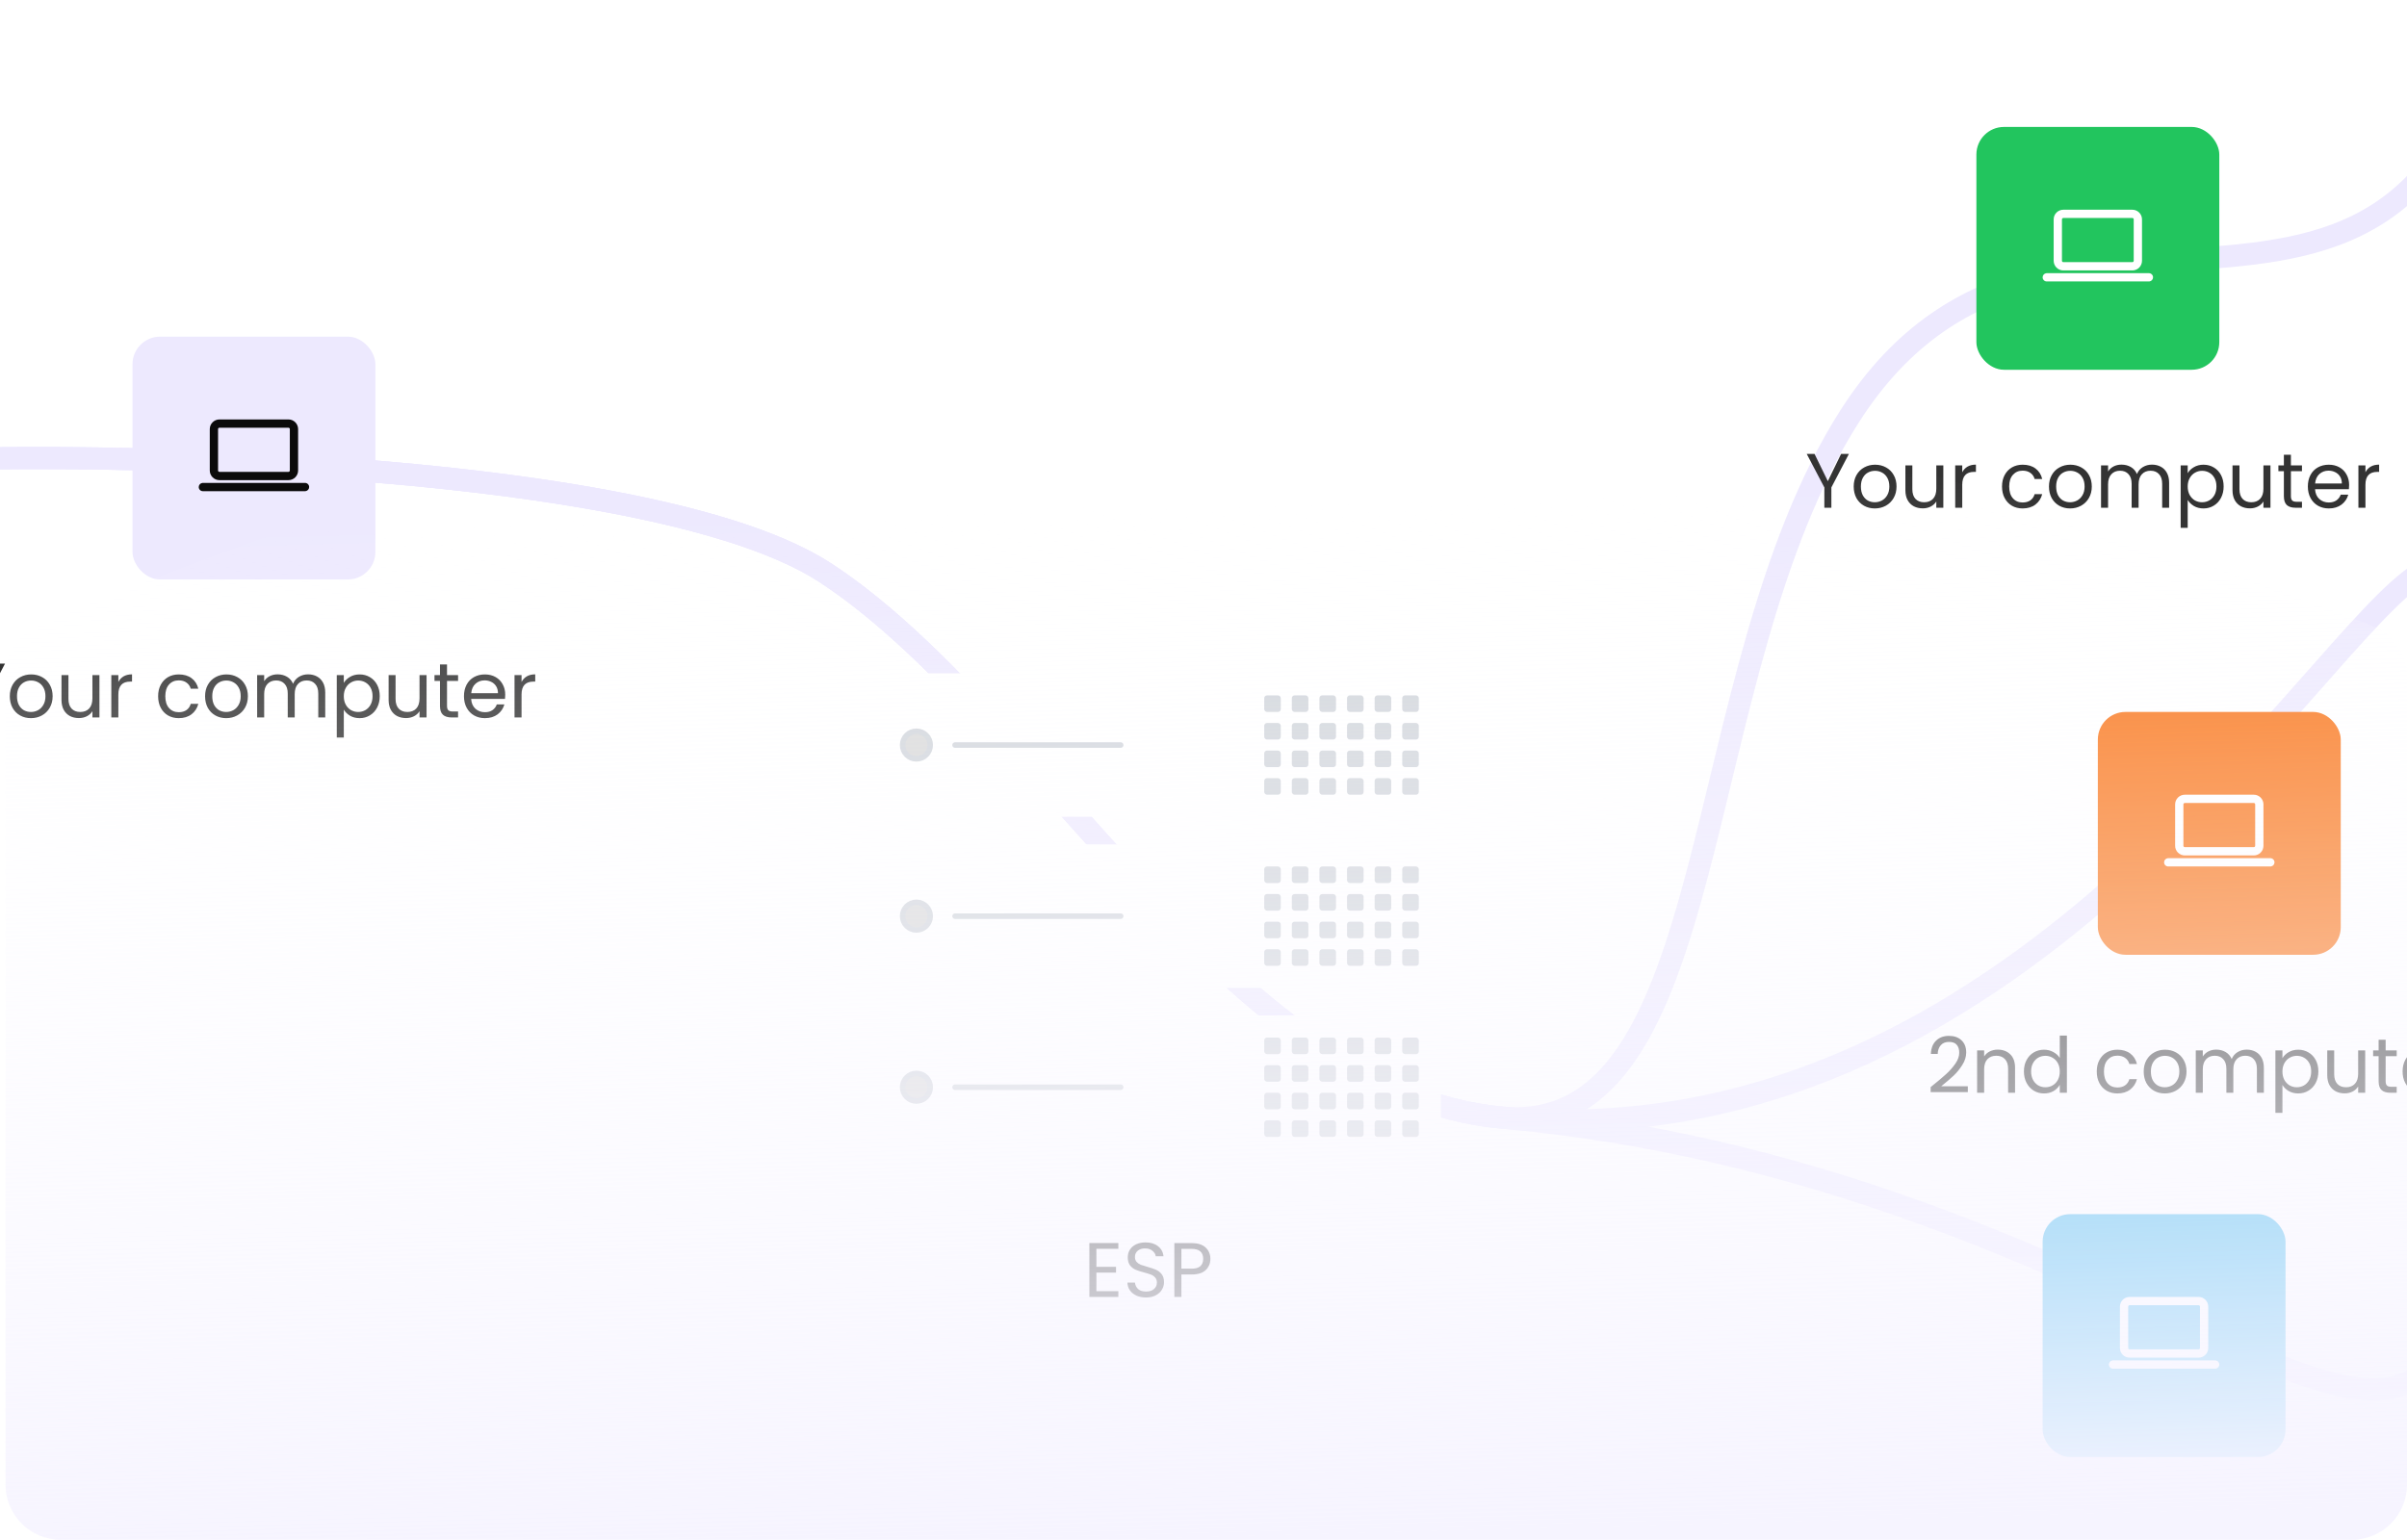 <svg width="436" height="279" viewBox="0 0 436 279" fill="none" xmlns="http://www.w3.org/2000/svg">
<g clip-path="url(#clip0_7061_36000)">
<path d="M0.91 120.242L-2.268 126.318V130H-3.542V126.318L-6.734 120.242H-5.32L-2.912 125.184L-0.504 120.242H0.91ZM5.6 130.126C4.881 130.126 4.228 129.963 3.64 129.636C3.061 129.309 2.604 128.847 2.268 128.25C1.941 127.643 1.778 126.943 1.778 126.15C1.778 125.366 1.946 124.675 2.282 124.078C2.627 123.471 3.094 123.009 3.682 122.692C4.27 122.365 4.928 122.202 5.656 122.202C6.384 122.202 7.042 122.365 7.63 122.692C8.218 123.009 8.68 123.467 9.016 124.064C9.361 124.661 9.534 125.357 9.534 126.15C9.534 126.943 9.356 127.643 9.002 128.25C8.656 128.847 8.185 129.309 7.588 129.636C6.99 129.963 6.328 130.126 5.6 130.126ZM5.6 129.006C6.057 129.006 6.486 128.899 6.888 128.684C7.289 128.469 7.611 128.147 7.854 127.718C8.106 127.289 8.232 126.766 8.232 126.15C8.232 125.534 8.11 125.011 7.868 124.582C7.625 124.153 7.308 123.835 6.916 123.63C6.524 123.415 6.099 123.308 5.642 123.308C5.175 123.308 4.746 123.415 4.354 123.63C3.971 123.835 3.663 124.153 3.43 124.582C3.196 125.011 3.08 125.534 3.08 126.15C3.08 126.775 3.192 127.303 3.416 127.732C3.649 128.161 3.957 128.483 4.34 128.698C4.722 128.903 5.142 129.006 5.6 129.006ZM18.013 122.328V130H16.739V128.866C16.496 129.258 16.155 129.566 15.717 129.79C15.287 130.005 14.812 130.112 14.289 130.112C13.691 130.112 13.155 129.991 12.679 129.748C12.203 129.496 11.825 129.123 11.545 128.628C11.274 128.133 11.139 127.531 11.139 126.822V122.328H12.399V126.654C12.399 127.41 12.59 127.993 12.973 128.404C13.355 128.805 13.878 129.006 14.541 129.006C15.222 129.006 15.759 128.796 16.151 128.376C16.543 127.956 16.739 127.345 16.739 126.542V122.328H18.013ZM21.438 123.574C21.662 123.135 21.979 122.795 22.39 122.552C22.81 122.309 23.319 122.188 23.916 122.188V123.504H23.58C22.152 123.504 21.438 124.279 21.438 125.828V130H20.164V122.328H21.438V123.574ZM28.643 126.15C28.643 125.357 28.802 124.666 29.119 124.078C29.436 123.481 29.875 123.019 30.435 122.692C31.004 122.365 31.653 122.202 32.381 122.202C33.324 122.202 34.098 122.431 34.705 122.888C35.321 123.345 35.727 123.98 35.923 124.792H34.551C34.42 124.325 34.164 123.957 33.781 123.686C33.408 123.415 32.941 123.28 32.381 123.28C31.653 123.28 31.065 123.532 30.617 124.036C30.169 124.531 29.945 125.235 29.945 126.15C29.945 127.074 30.169 127.788 30.617 128.292C31.065 128.796 31.653 129.048 32.381 129.048C32.941 129.048 33.408 128.917 33.781 128.656C34.154 128.395 34.411 128.021 34.551 127.536H35.923C35.718 128.32 35.307 128.95 34.691 129.426C34.075 129.893 33.305 130.126 32.381 130.126C31.653 130.126 31.004 129.963 30.435 129.636C29.875 129.309 29.436 128.847 29.119 128.25C28.802 127.653 28.643 126.953 28.643 126.15ZM40.969 130.126C40.25 130.126 39.597 129.963 39.009 129.636C38.43 129.309 37.973 128.847 37.637 128.25C37.31 127.643 37.147 126.943 37.147 126.15C37.147 125.366 37.315 124.675 37.651 124.078C37.996 123.471 38.463 123.009 39.051 122.692C39.639 122.365 40.297 122.202 41.025 122.202C41.753 122.202 42.411 122.365 42.999 122.692C43.587 123.009 44.049 123.467 44.385 124.064C44.73 124.661 44.903 125.357 44.903 126.15C44.903 126.943 44.726 127.643 44.371 128.25C44.026 128.847 43.554 129.309 42.957 129.636C42.36 129.963 41.697 130.126 40.969 130.126ZM40.969 129.006C41.426 129.006 41.856 128.899 42.257 128.684C42.658 128.469 42.98 128.147 43.223 127.718C43.475 127.289 43.601 126.766 43.601 126.15C43.601 125.534 43.48 125.011 43.237 124.582C42.994 124.153 42.677 123.835 42.285 123.63C41.893 123.415 41.468 123.308 41.011 123.308C40.544 123.308 40.115 123.415 39.723 123.63C39.34 123.835 39.032 124.153 38.799 124.582C38.566 125.011 38.449 125.534 38.449 126.15C38.449 126.775 38.561 127.303 38.785 127.732C39.018 128.161 39.326 128.483 39.709 128.698C40.092 128.903 40.512 129.006 40.969 129.006ZM55.804 122.188C56.401 122.188 56.933 122.314 57.4 122.566C57.867 122.809 58.235 123.177 58.506 123.672C58.777 124.167 58.912 124.769 58.912 125.478V130H57.652V125.66C57.652 124.895 57.461 124.311 57.078 123.91C56.705 123.499 56.196 123.294 55.552 123.294C54.889 123.294 54.362 123.509 53.97 123.938C53.578 124.358 53.382 124.969 53.382 125.772V130H52.122V125.66C52.122 124.895 51.931 124.311 51.548 123.91C51.175 123.499 50.666 123.294 50.022 123.294C49.359 123.294 48.832 123.509 48.44 123.938C48.048 124.358 47.852 124.969 47.852 125.772V130H46.578V122.328H47.852V123.434C48.104 123.033 48.44 122.725 48.86 122.51C49.289 122.295 49.761 122.188 50.274 122.188C50.918 122.188 51.487 122.333 51.982 122.622C52.477 122.911 52.845 123.336 53.088 123.896C53.303 123.355 53.657 122.935 54.152 122.636C54.647 122.337 55.197 122.188 55.804 122.188ZM62.276 123.742C62.528 123.303 62.901 122.939 63.396 122.65C63.9 122.351 64.483 122.202 65.146 122.202C65.827 122.202 66.443 122.365 66.994 122.692C67.554 123.019 67.993 123.481 68.31 124.078C68.627 124.666 68.786 125.352 68.786 126.136C68.786 126.911 68.627 127.601 68.31 128.208C67.993 128.815 67.554 129.286 66.994 129.622C66.443 129.958 65.827 130.126 65.146 130.126C64.493 130.126 63.914 129.981 63.41 129.692C62.915 129.393 62.537 129.025 62.276 128.586V133.64H61.002V122.328H62.276V123.742ZM67.484 126.136C67.484 125.557 67.367 125.053 67.134 124.624C66.9 124.195 66.583 123.868 66.182 123.644C65.79 123.42 65.356 123.308 64.88 123.308C64.413 123.308 63.979 123.425 63.578 123.658C63.186 123.882 62.868 124.213 62.626 124.652C62.392 125.081 62.276 125.581 62.276 126.15C62.276 126.729 62.392 127.237 62.626 127.676C62.868 128.105 63.186 128.437 63.578 128.67C63.979 128.894 64.413 129.006 64.88 129.006C65.356 129.006 65.79 128.894 66.182 128.67C66.583 128.437 66.9 128.105 67.134 127.676C67.367 127.237 67.484 126.724 67.484 126.136ZM77.267 122.328V130H75.993V128.866C75.75 129.258 75.409 129.566 74.971 129.79C74.541 130.005 74.065 130.112 73.543 130.112C72.945 130.112 72.409 129.991 71.933 129.748C71.457 129.496 71.079 129.123 70.799 128.628C70.528 128.133 70.393 127.531 70.393 126.822V122.328H71.653V126.654C71.653 127.41 71.844 127.993 72.227 128.404C72.609 128.805 73.132 129.006 73.795 129.006C74.476 129.006 75.013 128.796 75.405 128.376C75.797 127.956 75.993 127.345 75.993 126.542V122.328H77.267ZM80.972 123.378V127.9C80.972 128.273 81.051 128.539 81.21 128.698C81.368 128.847 81.644 128.922 82.036 128.922H82.974V130H81.826C81.117 130 80.585 129.837 80.23 129.51C79.875 129.183 79.698 128.647 79.698 127.9V123.378H78.704V122.328H79.698V120.396H80.972V122.328H82.974V123.378H80.972ZM91.517 125.87C91.517 126.113 91.504 126.369 91.475 126.64H85.344C85.39 127.396 85.647 127.989 86.114 128.418C86.59 128.838 87.163 129.048 87.835 129.048C88.386 129.048 88.844 128.922 89.207 128.67C89.581 128.409 89.842 128.063 89.992 127.634H91.364C91.158 128.371 90.748 128.973 90.132 129.44C89.516 129.897 88.75 130.126 87.835 130.126C87.108 130.126 86.454 129.963 85.876 129.636C85.306 129.309 84.858 128.847 84.531 128.25C84.205 127.643 84.041 126.943 84.041 126.15C84.041 125.357 84.2 124.661 84.517 124.064C84.835 123.467 85.278 123.009 85.847 122.692C86.426 122.365 87.089 122.202 87.835 122.202C88.564 122.202 89.207 122.361 89.767 122.678C90.328 122.995 90.757 123.434 91.055 123.994C91.364 124.545 91.517 125.17 91.517 125.87ZM90.201 125.604C90.201 125.119 90.094 124.703 89.879 124.358C89.665 124.003 89.371 123.737 88.998 123.56C88.633 123.373 88.228 123.28 87.779 123.28C87.135 123.28 86.585 123.485 86.127 123.896C85.68 124.307 85.423 124.876 85.358 125.604H90.201ZM94.473 123.574C94.697 123.135 95.014 122.795 95.425 122.552C95.845 122.309 96.354 122.188 96.951 122.188V123.504H96.615C95.187 123.504 94.473 124.279 94.473 125.828V130H93.199V122.328H94.473V123.574Z" fill="#333333"/>
<path d="M198.601 226.278V229.54H202.157V230.59H198.601V233.95H202.577V235H197.327V225.228H202.577V226.278H198.601ZM207.599 235.098C206.955 235.098 206.376 234.986 205.863 234.762C205.359 234.529 204.962 234.211 204.673 233.81C204.383 233.399 204.234 232.928 204.225 232.396H205.583C205.629 232.853 205.816 233.241 206.143 233.558C206.479 233.866 206.964 234.02 207.599 234.02C208.205 234.02 208.681 233.871 209.027 233.572C209.381 233.264 209.559 232.872 209.559 232.396C209.559 232.023 209.456 231.719 209.251 231.486C209.045 231.253 208.789 231.075 208.481 230.954C208.173 230.833 207.757 230.702 207.235 230.562C206.591 230.394 206.073 230.226 205.681 230.058C205.298 229.89 204.967 229.629 204.687 229.274C204.416 228.91 204.281 228.425 204.281 227.818C204.281 227.286 204.416 226.815 204.687 226.404C204.957 225.993 205.335 225.676 205.821 225.452C206.315 225.228 206.88 225.116 207.515 225.116C208.429 225.116 209.176 225.345 209.755 225.802C210.343 226.259 210.674 226.866 210.749 227.622H209.349C209.302 227.249 209.106 226.922 208.761 226.642C208.415 226.353 207.958 226.208 207.389 226.208C206.857 226.208 206.423 226.348 206.087 226.628C205.751 226.899 205.583 227.281 205.583 227.776C205.583 228.131 205.681 228.42 205.877 228.644C206.082 228.868 206.329 229.041 206.619 229.162C206.917 229.274 207.333 229.405 207.865 229.554C208.509 229.731 209.027 229.909 209.419 230.086C209.811 230.254 210.147 230.52 210.427 230.884C210.707 231.239 210.847 231.724 210.847 232.34C210.847 232.816 210.721 233.264 210.469 233.684C210.217 234.104 209.843 234.445 209.349 234.706C208.854 234.967 208.271 235.098 207.599 235.098ZM219.246 228.098C219.246 228.91 218.966 229.587 218.406 230.128C217.855 230.66 217.01 230.926 215.872 230.926H213.996V235H212.722V225.242H215.872C216.973 225.242 217.808 225.508 218.378 226.04C218.956 226.572 219.246 227.258 219.246 228.098ZM215.872 229.876C216.581 229.876 217.104 229.722 217.44 229.414C217.776 229.106 217.944 228.667 217.944 228.098C217.944 226.894 217.253 226.292 215.872 226.292H213.996V229.876H215.872Z" fill="#333333"/>
<path d="M-45 85.78C-20.167 80.78 113.5 80.28 149.5 103.779C187.992 128.906 222.864 198.006 272 202.499C365 211.002 419 115.446 438.5 103.779" stroke="#EDE9FE" stroke-width="4"/>
<path d="M-45 85.778C-20.167 80.778 113.5 80.278 149.5 103.777C187.992 128.904 222.864 198.004 272 202.497C312.543 206.204 305.263 122.203 335 75.498C373.475 15.07 445.5 89.498 455.5 -19.5" stroke="#EDE9FE" stroke-width="4"/>
<path d="M-45 85.778C-20.167 80.778 113.5 80.278 149.5 103.777C187.992 128.903 222.864 198.004 272 202.496C365 211 417.5 261.666 437 249.999" stroke="#EDE9FE" stroke-width="4"/>
<rect x="24" y="61" width="44" height="44" rx="5" fill="#EDE9FE"/>
<path d="M36.75 87.499H55.249C55.663 87.499 55.999 87.835 55.999 88.249C55.999 88.629 55.717 88.943 55.35 88.993L55.249 88.999H36.75C36.336 88.999 36 88.664 36 88.249C36 87.87 36.282 87.556 36.648 87.506L36.75 87.499H55.249H36.75ZM52.249 76C53.216 76 53.999 76.784 53.999 77.75V85.25C53.999 86.217 53.216 87 52.249 87H39.749C38.783 87 37.999 86.217 37.999 85.25V77.75C37.999 76.784 38.783 76 39.749 76H52.249ZM52.249 77.5H39.749C39.611 77.5 39.499 77.612 39.499 77.75V85.25C39.499 85.388 39.611 85.5 39.749 85.5H52.249C52.387 85.5 52.499 85.388 52.499 85.25V77.75C52.499 77.612 52.387 77.5 52.249 77.5Z" fill="#0B0B0B"/>
<path d="M334.91 82.242L331.732 88.318V92H330.458V88.318L327.266 82.242H328.68L331.088 87.184L333.496 82.242H334.91ZM339.6 92.126C338.881 92.126 338.228 91.963 337.64 91.636C337.061 91.309 336.604 90.847 336.268 90.25C335.941 89.643 335.778 88.943 335.778 88.15C335.778 87.366 335.946 86.675 336.282 86.078C336.627 85.471 337.094 85.009 337.682 84.692C338.27 84.365 338.928 84.202 339.656 84.202C340.384 84.202 341.042 84.365 341.63 84.692C342.218 85.009 342.68 85.467 343.016 86.064C343.361 86.661 343.534 87.357 343.534 88.15C343.534 88.943 343.356 89.643 343.002 90.25C342.656 90.847 342.185 91.309 341.588 91.636C340.99 91.963 340.328 92.126 339.6 92.126ZM339.6 91.006C340.057 91.006 340.486 90.899 340.888 90.684C341.289 90.469 341.611 90.147 341.854 89.718C342.106 89.289 342.232 88.766 342.232 88.15C342.232 87.534 342.11 87.011 341.868 86.582C341.625 86.153 341.308 85.835 340.916 85.63C340.524 85.415 340.099 85.308 339.642 85.308C339.175 85.308 338.746 85.415 338.354 85.63C337.971 85.835 337.663 86.153 337.43 86.582C337.196 87.011 337.08 87.534 337.08 88.15C337.08 88.775 337.192 89.303 337.416 89.732C337.649 90.161 337.957 90.483 338.34 90.698C338.722 90.903 339.142 91.006 339.6 91.006ZM352.013 84.328V92H350.739V90.866C350.496 91.258 350.156 91.566 349.717 91.79C349.288 92.005 348.812 92.112 348.289 92.112C347.692 92.112 347.155 91.991 346.679 91.748C346.203 91.496 345.825 91.123 345.545 90.628C345.274 90.133 345.139 89.531 345.139 88.822V84.328H346.399V88.654C346.399 89.41 346.59 89.993 346.973 90.404C347.356 90.805 347.878 91.006 348.541 91.006C349.222 91.006 349.759 90.796 350.151 90.376C350.543 89.956 350.739 89.345 350.739 88.542V84.328H352.013ZM355.438 85.574C355.662 85.135 355.979 84.795 356.39 84.552C356.81 84.309 357.319 84.188 357.916 84.188V85.504H357.58C356.152 85.504 355.438 86.279 355.438 87.828V92H354.164V84.328H355.438V85.574ZM362.643 88.15C362.643 87.357 362.802 86.666 363.119 86.078C363.436 85.481 363.875 85.019 364.435 84.692C365.004 84.365 365.653 84.202 366.381 84.202C367.324 84.202 368.098 84.431 368.705 84.888C369.321 85.345 369.727 85.98 369.923 86.792H368.551C368.42 86.325 368.164 85.957 367.781 85.686C367.408 85.415 366.941 85.28 366.381 85.28C365.653 85.28 365.065 85.532 364.617 86.036C364.169 86.531 363.945 87.235 363.945 88.15C363.945 89.074 364.169 89.788 364.617 90.292C365.065 90.796 365.653 91.048 366.381 91.048C366.941 91.048 367.408 90.917 367.781 90.656C368.154 90.395 368.411 90.021 368.551 89.536H369.923C369.718 90.32 369.307 90.95 368.691 91.426C368.075 91.893 367.305 92.126 366.381 92.126C365.653 92.126 365.004 91.963 364.435 91.636C363.875 91.309 363.436 90.847 363.119 90.25C362.802 89.653 362.643 88.953 362.643 88.15ZM374.969 92.126C374.25 92.126 373.597 91.963 373.009 91.636C372.43 91.309 371.973 90.847 371.637 90.25C371.31 89.643 371.147 88.943 371.147 88.15C371.147 87.366 371.315 86.675 371.651 86.078C371.996 85.471 372.463 85.009 373.051 84.692C373.639 84.365 374.297 84.202 375.025 84.202C375.753 84.202 376.411 84.365 376.999 84.692C377.587 85.009 378.049 85.467 378.385 86.064C378.73 86.661 378.903 87.357 378.903 88.15C378.903 88.943 378.726 89.643 378.371 90.25C378.026 90.847 377.554 91.309 376.957 91.636C376.36 91.963 375.697 92.126 374.969 92.126ZM374.969 91.006C375.426 91.006 375.856 90.899 376.257 90.684C376.658 90.469 376.98 90.147 377.223 89.718C377.475 89.289 377.601 88.766 377.601 88.15C377.601 87.534 377.48 87.011 377.237 86.582C376.994 86.153 376.677 85.835 376.285 85.63C375.893 85.415 375.468 85.308 375.011 85.308C374.544 85.308 374.115 85.415 373.723 85.63C373.34 85.835 373.032 86.153 372.799 86.582C372.566 87.011 372.449 87.534 372.449 88.15C372.449 88.775 372.561 89.303 372.785 89.732C373.018 90.161 373.326 90.483 373.709 90.698C374.092 90.903 374.512 91.006 374.969 91.006ZM389.804 84.188C390.401 84.188 390.933 84.314 391.4 84.566C391.867 84.809 392.235 85.177 392.506 85.672C392.777 86.167 392.912 86.769 392.912 87.478V92H391.652V87.66C391.652 86.895 391.461 86.311 391.078 85.91C390.705 85.499 390.196 85.294 389.552 85.294C388.889 85.294 388.362 85.509 387.97 85.938C387.578 86.358 387.382 86.969 387.382 87.772V92H386.122V87.66C386.122 86.895 385.931 86.311 385.548 85.91C385.175 85.499 384.666 85.294 384.022 85.294C383.359 85.294 382.832 85.509 382.44 85.938C382.048 86.358 381.852 86.969 381.852 87.772V92H380.578V84.328H381.852V85.434C382.104 85.033 382.44 84.725 382.86 84.51C383.289 84.295 383.761 84.188 384.274 84.188C384.918 84.188 385.487 84.333 385.982 84.622C386.477 84.911 386.845 85.336 387.088 85.896C387.303 85.355 387.657 84.935 388.152 84.636C388.647 84.337 389.197 84.188 389.804 84.188ZM396.276 85.742C396.528 85.303 396.901 84.939 397.396 84.65C397.9 84.351 398.483 84.202 399.146 84.202C399.827 84.202 400.443 84.365 400.994 84.692C401.554 85.019 401.992 85.481 402.31 86.078C402.627 86.666 402.786 87.352 402.786 88.136C402.786 88.911 402.627 89.601 402.31 90.208C401.992 90.815 401.554 91.286 400.994 91.622C400.443 91.958 399.827 92.126 399.146 92.126C398.492 92.126 397.914 91.981 397.41 91.692C396.915 91.393 396.537 91.025 396.276 90.586V95.64H395.002V84.328H396.276V85.742ZM401.484 88.136C401.484 87.557 401.367 87.053 401.134 86.624C400.9 86.195 400.583 85.868 400.182 85.644C399.79 85.42 399.356 85.308 398.88 85.308C398.413 85.308 397.979 85.425 397.578 85.658C397.186 85.882 396.868 86.213 396.626 86.652C396.392 87.081 396.276 87.581 396.276 88.15C396.276 88.729 396.392 89.237 396.626 89.676C396.868 90.105 397.186 90.437 397.578 90.67C397.979 90.894 398.413 91.006 398.88 91.006C399.356 91.006 399.79 90.894 400.182 90.67C400.583 90.437 400.9 90.105 401.134 89.676C401.367 89.237 401.484 88.724 401.484 88.136ZM411.267 84.328V92H409.993V90.866C409.75 91.258 409.409 91.566 408.971 91.79C408.541 92.005 408.065 92.112 407.543 92.112C406.945 92.112 406.409 91.991 405.933 91.748C405.457 91.496 405.079 91.123 404.799 90.628C404.528 90.133 404.393 89.531 404.393 88.822V84.328H405.653V88.654C405.653 89.41 405.844 89.993 406.227 90.404C406.609 90.805 407.132 91.006 407.795 91.006C408.476 91.006 409.013 90.796 409.405 90.376C409.797 89.956 409.993 89.345 409.993 88.542V84.328H411.267ZM414.972 85.378V89.9C414.972 90.273 415.051 90.539 415.21 90.698C415.369 90.847 415.644 90.922 416.036 90.922H416.974V92H415.826C415.117 92 414.585 91.837 414.23 91.51C413.875 91.183 413.698 90.647 413.698 89.9V85.378H412.704V84.328H413.698V82.396H414.972V84.328H416.974V85.378H414.972ZM425.517 87.87C425.517 88.113 425.503 88.369 425.475 88.64H419.343C419.39 89.396 419.647 89.989 420.113 90.418C420.589 90.838 421.163 91.048 421.835 91.048C422.386 91.048 422.843 90.922 423.207 90.67C423.581 90.409 423.842 90.063 423.991 89.634H425.363C425.158 90.371 424.747 90.973 424.131 91.44C423.515 91.897 422.75 92.126 421.835 92.126C421.107 92.126 420.454 91.963 419.875 91.636C419.306 91.309 418.858 90.847 418.531 90.25C418.205 89.643 418.041 88.943 418.041 88.15C418.041 87.357 418.2 86.661 418.517 86.064C418.835 85.467 419.278 85.009 419.847 84.692C420.426 84.365 421.089 84.202 421.835 84.202C422.563 84.202 423.207 84.361 423.767 84.678C424.327 84.995 424.757 85.434 425.055 85.994C425.363 86.545 425.517 87.17 425.517 87.87ZM424.201 87.604C424.201 87.119 424.094 86.703 423.879 86.358C423.665 86.003 423.371 85.737 422.997 85.56C422.633 85.373 422.227 85.28 421.779 85.28C421.135 85.28 420.585 85.485 420.127 85.896C419.679 86.307 419.423 86.876 419.357 87.604H424.201ZM428.473 85.574C428.697 85.135 429.014 84.795 429.425 84.552C429.845 84.309 430.354 84.188 430.951 84.188V85.504H430.615C429.187 85.504 428.473 86.279 428.473 87.828V92H427.199V84.328H428.473V85.574Z" fill="#333333"/>
<rect x="358" y="23" width="44" height="44" rx="5" fill="#22C55E"/>
<path d="M370.75 49.499H389.249C389.663 49.499 389.999 49.835 389.999 50.249C389.999 50.629 389.717 50.943 389.351 50.993L389.249 50.999H370.75C370.336 50.999 370 50.664 370 50.249C370 49.87 370.282 49.556 370.648 49.506L370.75 49.499H389.249H370.75ZM386.249 38C387.216 38 387.999 38.783 387.999 39.75V47.25C387.999 48.217 387.216 49 386.249 49H373.749C372.783 49 371.999 48.217 371.999 47.25V39.75C371.999 38.783 372.783 38 373.749 38H386.249ZM386.249 39.5H373.749C373.611 39.5 373.499 39.612 373.499 39.75V47.25C373.499 47.388 373.611 47.5 373.749 47.5H386.249C386.387 47.5 386.499 47.388 386.499 47.25V39.75C386.499 39.612 386.387 39.5 386.249 39.5Z" fill="white"/>
<path d="M349.714 196.978C350.899 196.026 351.828 195.247 352.5 194.64C353.172 194.024 353.737 193.385 354.194 192.722C354.661 192.05 354.894 191.392 354.894 190.748C354.894 190.141 354.745 189.665 354.446 189.32C354.157 188.965 353.685 188.788 353.032 188.788C352.397 188.788 351.903 188.989 351.548 189.39C351.203 189.782 351.016 190.309 350.988 190.972H349.756C349.793 189.927 350.111 189.119 350.708 188.55C351.305 187.981 352.075 187.696 353.018 187.696C353.979 187.696 354.74 187.962 355.3 188.494C355.869 189.026 356.154 189.759 356.154 190.692C356.154 191.467 355.921 192.223 355.454 192.96C354.997 193.688 354.474 194.332 353.886 194.892C353.298 195.443 352.547 196.087 351.632 196.824H356.448V197.888H349.714V196.978ZM361.869 190.188C362.802 190.188 363.558 190.473 364.137 191.042C364.715 191.602 365.005 192.414 365.005 193.478V198H363.745V193.66C363.745 192.895 363.553 192.311 363.171 191.91C362.788 191.499 362.265 191.294 361.603 191.294C360.931 191.294 360.394 191.504 359.993 191.924C359.601 192.344 359.405 192.955 359.405 193.758V198H358.131V190.328H359.405V191.42C359.657 191.028 359.997 190.725 360.427 190.51C360.865 190.295 361.346 190.188 361.869 190.188ZM366.61 194.136C366.61 193.352 366.768 192.666 367.086 192.078C367.403 191.481 367.837 191.019 368.388 190.692C368.948 190.365 369.573 190.202 370.264 190.202C370.861 190.202 371.416 190.342 371.93 190.622C372.443 190.893 372.835 191.252 373.106 191.7V187.64H374.394V198H373.106V196.558C372.854 197.015 372.48 197.393 371.986 197.692C371.491 197.981 370.912 198.126 370.25 198.126C369.568 198.126 368.948 197.958 368.388 197.622C367.837 197.286 367.403 196.815 367.086 196.208C366.768 195.601 366.61 194.911 366.61 194.136ZM373.106 194.15C373.106 193.571 372.989 193.067 372.756 192.638C372.522 192.209 372.205 191.882 371.804 191.658C371.412 191.425 370.978 191.308 370.502 191.308C370.026 191.308 369.592 191.42 369.2 191.644C368.808 191.868 368.495 192.195 368.262 192.624C368.028 193.053 367.912 193.557 367.912 194.136C367.912 194.724 368.028 195.237 368.262 195.676C368.495 196.105 368.808 196.437 369.2 196.67C369.592 196.894 370.026 197.006 370.502 197.006C370.978 197.006 371.412 196.894 371.804 196.67C372.205 196.437 372.522 196.105 372.756 195.676C372.989 195.237 373.106 194.729 373.106 194.15ZM379.803 194.15C379.803 193.357 379.962 192.666 380.279 192.078C380.597 191.481 381.035 191.019 381.595 190.692C382.165 190.365 382.813 190.202 383.541 190.202C384.484 190.202 385.259 190.431 385.865 190.888C386.481 191.345 386.887 191.98 387.083 192.792H385.711C385.581 192.325 385.324 191.957 384.941 191.686C384.568 191.415 384.101 191.28 383.541 191.28C382.813 191.28 382.225 191.532 381.777 192.036C381.329 192.531 381.105 193.235 381.105 194.15C381.105 195.074 381.329 195.788 381.777 196.292C382.225 196.796 382.813 197.048 383.541 197.048C384.101 197.048 384.568 196.917 384.941 196.656C385.315 196.395 385.571 196.021 385.711 195.536H387.083C386.878 196.32 386.467 196.95 385.851 197.426C385.235 197.893 384.465 198.126 383.541 198.126C382.813 198.126 382.165 197.963 381.595 197.636C381.035 197.309 380.597 196.847 380.279 196.25C379.962 195.653 379.803 194.953 379.803 194.15ZM392.129 198.126C391.41 198.126 390.757 197.963 390.169 197.636C389.59 197.309 389.133 196.847 388.797 196.25C388.47 195.643 388.307 194.943 388.307 194.15C388.307 193.366 388.475 192.675 388.811 192.078C389.156 191.471 389.623 191.009 390.211 190.692C390.799 190.365 391.457 190.202 392.185 190.202C392.913 190.202 393.571 190.365 394.159 190.692C394.747 191.009 395.209 191.467 395.545 192.064C395.89 192.661 396.063 193.357 396.063 194.15C396.063 194.943 395.886 195.643 395.531 196.25C395.186 196.847 394.714 197.309 394.117 197.636C393.52 197.963 392.857 198.126 392.129 198.126ZM392.129 197.006C392.586 197.006 393.016 196.899 393.417 196.684C393.818 196.469 394.14 196.147 394.383 195.718C394.635 195.289 394.761 194.766 394.761 194.15C394.761 193.534 394.64 193.011 394.397 192.582C394.154 192.153 393.837 191.835 393.445 191.63C393.053 191.415 392.628 191.308 392.171 191.308C391.704 191.308 391.275 191.415 390.883 191.63C390.5 191.835 390.192 192.153 389.959 192.582C389.726 193.011 389.609 193.534 389.609 194.15C389.609 194.775 389.721 195.303 389.945 195.732C390.178 196.161 390.486 196.483 390.869 196.698C391.252 196.903 391.672 197.006 392.129 197.006ZM406.964 190.188C407.561 190.188 408.093 190.314 408.56 190.566C409.027 190.809 409.395 191.177 409.666 191.672C409.937 192.167 410.072 192.769 410.072 193.478V198H408.812V193.66C408.812 192.895 408.621 192.311 408.238 191.91C407.865 191.499 407.356 191.294 406.712 191.294C406.049 191.294 405.522 191.509 405.13 191.938C404.738 192.358 404.542 192.969 404.542 193.772V198H403.282V193.66C403.282 192.895 403.091 192.311 402.708 191.91C402.335 191.499 401.826 191.294 401.182 191.294C400.519 191.294 399.992 191.509 399.6 191.938C399.208 192.358 399.012 192.969 399.012 193.772V198H397.738V190.328H399.012V191.434C399.264 191.033 399.6 190.725 400.02 190.51C400.449 190.295 400.921 190.188 401.434 190.188C402.078 190.188 402.647 190.333 403.142 190.622C403.637 190.911 404.005 191.336 404.248 191.896C404.463 191.355 404.817 190.935 405.312 190.636C405.807 190.337 406.357 190.188 406.964 190.188ZM413.436 191.742C413.688 191.303 414.061 190.939 414.556 190.65C415.06 190.351 415.643 190.202 416.306 190.202C416.987 190.202 417.603 190.365 418.154 190.692C418.714 191.019 419.153 191.481 419.47 192.078C419.787 192.666 419.946 193.352 419.946 194.136C419.946 194.911 419.787 195.601 419.47 196.208C419.153 196.815 418.714 197.286 418.154 197.622C417.603 197.958 416.987 198.126 416.306 198.126C415.653 198.126 415.074 197.981 414.57 197.692C414.075 197.393 413.697 197.025 413.436 196.586V201.64H412.162V190.328H413.436V191.742ZM418.644 194.136C418.644 193.557 418.527 193.053 418.294 192.624C418.061 192.195 417.743 191.868 417.342 191.644C416.95 191.42 416.516 191.308 416.04 191.308C415.573 191.308 415.139 191.425 414.738 191.658C414.346 191.882 414.029 192.213 413.786 192.652C413.553 193.081 413.436 193.581 413.436 194.15C413.436 194.729 413.553 195.237 413.786 195.676C414.029 196.105 414.346 196.437 414.738 196.67C415.139 196.894 415.573 197.006 416.04 197.006C416.516 197.006 416.95 196.894 417.342 196.67C417.743 196.437 418.061 196.105 418.294 195.676C418.527 195.237 418.644 194.724 418.644 194.136ZM428.427 190.328V198H427.153V196.866C426.91 197.258 426.57 197.566 426.131 197.79C425.702 198.005 425.226 198.112 424.703 198.112C424.106 198.112 423.569 197.991 423.093 197.748C422.617 197.496 422.239 197.123 421.959 196.628C421.688 196.133 421.553 195.531 421.553 194.822V190.328H422.813V194.654C422.813 195.41 423.004 195.993 423.387 196.404C423.77 196.805 424.292 197.006 424.955 197.006C425.636 197.006 426.173 196.796 426.565 196.376C426.957 195.956 427.153 195.345 427.153 194.542V190.328H428.427ZM432.132 191.378V195.9C432.132 196.273 432.211 196.539 432.37 196.698C432.529 196.847 432.804 196.922 433.196 196.922H434.134V198H432.986C432.277 198 431.745 197.837 431.39 197.51C431.035 197.183 430.858 196.647 430.858 195.9V191.378H429.864V190.328H430.858V188.396H432.132V190.328H434.134V191.378H432.132ZM442.678 193.87C442.678 194.113 442.664 194.369 442.636 194.64H436.504C436.55 195.396 436.807 195.989 437.274 196.418C437.75 196.838 438.324 197.048 438.996 197.048C439.546 197.048 440.004 196.922 440.368 196.67C440.741 196.409 441.002 196.063 441.152 195.634H442.524C442.318 196.371 441.908 196.973 441.292 197.44C440.676 197.897 439.91 198.126 438.996 198.126C438.268 198.126 437.614 197.963 437.036 197.636C436.466 197.309 436.018 196.847 435.692 196.25C435.365 195.643 435.202 194.943 435.202 194.15C435.202 193.357 435.36 192.661 435.678 192.064C435.995 191.467 436.438 191.009 437.008 190.692C437.586 190.365 438.249 190.202 438.996 190.202C439.724 190.202 440.368 190.361 440.928 190.678C441.488 190.995 441.917 191.434 442.216 191.994C442.524 192.545 442.678 193.17 442.678 193.87ZM441.362 193.604C441.362 193.119 441.254 192.703 441.04 192.358C440.825 192.003 440.531 191.737 440.158 191.56C439.794 191.373 439.388 191.28 438.94 191.28C438.296 191.28 437.745 191.485 437.288 191.896C436.84 192.307 436.583 192.876 436.518 193.604H441.362ZM445.633 191.574C445.857 191.135 446.175 190.795 446.585 190.552C447.005 190.309 447.514 190.188 448.111 190.188V191.504H447.775C446.347 191.504 445.633 192.279 445.633 193.828V198H444.359V190.328H445.633V191.574Z" fill="#333333"/>
<rect x="380" y="129" width="44" height="44" rx="5" fill="#F97316"/>
<path d="M392.75 155.499H411.249C411.663 155.499 411.999 155.835 411.999 156.249C411.999 156.629 411.717 156.943 411.351 156.993L411.249 156.999H392.75C392.336 156.999 392 156.664 392 156.249C392 155.87 392.282 155.556 392.648 155.506L392.75 155.499H411.249H392.75ZM408.249 144C409.216 144 409.999 144.784 409.999 145.75V153.25C409.999 154.217 409.216 155 408.249 155H395.749C394.783 155 393.999 154.217 393.999 153.25V145.75C393.999 144.784 394.783 144 395.749 144H408.249ZM408.249 145.5H395.749C395.611 145.5 395.499 145.612 395.499 145.75V153.25C395.499 153.388 395.611 153.5 395.749 153.5H408.249C408.387 153.5 408.499 153.388 408.499 153.25V145.75C408.499 145.612 408.387 145.5 408.249 145.5Z" fill="white"/>
<rect x="370" y="220" width="44" height="44" rx="5" fill="#0EA5E9"/>
<path d="M382.75 246.499H401.249C401.663 246.499 401.999 246.835 401.999 247.249C401.999 247.629 401.717 247.943 401.351 247.993L401.249 247.999H382.75C382.336 247.999 382 247.664 382 247.249C382 246.87 382.282 246.556 382.648 246.506L382.75 246.499H401.249H382.75ZM398.249 235C399.216 235 399.999 235.784 399.999 236.75V244.25C399.999 245.217 399.216 246 398.249 246H385.749C384.783 246 383.999 245.217 383.999 244.25V236.75C383.999 235.784 384.783 235 385.749 235H398.249ZM398.249 236.5H385.749C385.611 236.5 385.499 236.612 385.499 236.75V244.25C385.499 244.388 385.611 244.5 385.749 244.5H398.249C398.387 244.5 398.499 244.388 398.499 244.25V236.75C398.499 236.612 398.387 236.5 398.249 236.5Z" fill="white"/>
<g filter="url(#filter0_d_7061_36000)">
<rect x="159" y="122" width="102" height="26" rx="4" fill="white"/>
<circle cx="166" cy="135" r="2.5" fill="#D9D9D9" stroke="#D1D5DB"/>
<path d="M173 135H203" stroke="#D1D5DB" stroke-linecap="round"/>
<rect x="229" y="126" width="3" height="3" rx="0.5" fill="#D1D5DB"/>
<rect x="234" y="126" width="3" height="3" rx="0.5" fill="#D1D5DB"/>
<rect x="239" y="126" width="3" height="3" rx="0.5" fill="#D1D5DB"/>
<rect x="244" y="126" width="3" height="3" rx="0.5" fill="#D1D5DB"/>
<rect x="249" y="126" width="3" height="3" rx="0.5" fill="#D1D5DB"/>
<rect x="254" y="126" width="3" height="3" rx="0.5" fill="#D1D5DB"/>
<rect x="229" y="131" width="3" height="3" rx="0.5" fill="#D1D5DB"/>
<rect x="234" y="131" width="3" height="3" rx="0.5" fill="#D1D5DB"/>
<rect x="239" y="131" width="3" height="3" rx="0.5" fill="#D1D5DB"/>
<rect x="244" y="131" width="3" height="3" rx="0.5" fill="#D1D5DB"/>
<rect x="249" y="131" width="3" height="3" rx="0.5" fill="#D1D5DB"/>
<rect x="254" y="131" width="3" height="3" rx="0.5" fill="#D1D5DB"/>
<rect x="229" y="136" width="3" height="3" rx="0.5" fill="#D1D5DB"/>
<rect x="234" y="136" width="3" height="3" rx="0.5" fill="#D1D5DB"/>
<rect x="239" y="136" width="3" height="3" rx="0.5" fill="#D1D5DB"/>
<rect x="244" y="136" width="3" height="3" rx="0.5" fill="#D1D5DB"/>
<rect x="249" y="136" width="3" height="3" rx="0.5" fill="#D1D5DB"/>
<rect x="254" y="136" width="3" height="3" rx="0.5" fill="#D1D5DB"/>
<rect x="229" y="141" width="3" height="3" rx="0.5" fill="#D1D5DB"/>
<rect x="234" y="141" width="3" height="3" rx="0.5" fill="#D1D5DB"/>
<rect x="239" y="141" width="3" height="3" rx="0.5" fill="#D1D5DB"/>
<rect x="244" y="141" width="3" height="3" rx="0.5" fill="#D1D5DB"/>
<rect x="249" y="141" width="3" height="3" rx="0.5" fill="#D1D5DB"/>
<rect x="254" y="141" width="3" height="3" rx="0.5" fill="#D1D5DB"/>
</g>
<g filter="url(#filter1_d_7061_36000)">
<rect x="159" y="153" width="102" height="26" rx="4" fill="white"/>
<circle cx="166" cy="166" r="2.5" fill="#D9D9D9" stroke="#D1D5DB"/>
<path d="M173 166H203" stroke="#D1D5DB" stroke-linecap="round"/>
<rect x="229" y="157" width="3" height="3" rx="0.5" fill="#D1D5DB"/>
<rect x="234" y="157" width="3" height="3" rx="0.5" fill="#D1D5DB"/>
<rect x="239" y="157" width="3" height="3" rx="0.5" fill="#D1D5DB"/>
<rect x="244" y="157" width="3" height="3" rx="0.5" fill="#D1D5DB"/>
<rect x="249" y="157" width="3" height="3" rx="0.5" fill="#D1D5DB"/>
<rect x="254" y="157" width="3" height="3" rx="0.5" fill="#D1D5DB"/>
<rect x="229" y="162" width="3" height="3" rx="0.5" fill="#D1D5DB"/>
<rect x="234" y="162" width="3" height="3" rx="0.5" fill="#D1D5DB"/>
<rect x="239" y="162" width="3" height="3" rx="0.5" fill="#D1D5DB"/>
<rect x="244" y="162" width="3" height="3" rx="0.5" fill="#D1D5DB"/>
<rect x="249" y="162" width="3" height="3" rx="0.5" fill="#D1D5DB"/>
<rect x="254" y="162" width="3" height="3" rx="0.5" fill="#D1D5DB"/>
<rect x="229" y="167" width="3" height="3" rx="0.5" fill="#D1D5DB"/>
<rect x="234" y="167" width="3" height="3" rx="0.5" fill="#D1D5DB"/>
<rect x="239" y="167" width="3" height="3" rx="0.5" fill="#D1D5DB"/>
<rect x="244" y="167" width="3" height="3" rx="0.5" fill="#D1D5DB"/>
<rect x="249" y="167" width="3" height="3" rx="0.5" fill="#D1D5DB"/>
<rect x="254" y="167" width="3" height="3" rx="0.5" fill="#D1D5DB"/>
<rect x="229" y="172" width="3" height="3" rx="0.5" fill="#D1D5DB"/>
<rect x="234" y="172" width="3" height="3" rx="0.5" fill="#D1D5DB"/>
<rect x="239" y="172" width="3" height="3" rx="0.5" fill="#D1D5DB"/>
<rect x="244" y="172" width="3" height="3" rx="0.5" fill="#D1D5DB"/>
<rect x="249" y="172" width="3" height="3" rx="0.5" fill="#D1D5DB"/>
<rect x="254" y="172" width="3" height="3" rx="0.5" fill="#D1D5DB"/>
</g>
<g filter="url(#filter2_d_7061_36000)">
<rect x="159" y="184" width="102" height="26" rx="4" fill="white"/>
<circle cx="166" cy="197" r="2.5" fill="#D9D9D9" stroke="#D1D5DB"/>
<path d="M173 197H203" stroke="#D1D5DB" stroke-linecap="round"/>
<rect x="229" y="188" width="3" height="3" rx="0.5" fill="#D1D5DB"/>
<rect x="234" y="188" width="3" height="3" rx="0.5" fill="#D1D5DB"/>
<rect x="239" y="188" width="3" height="3" rx="0.5" fill="#D1D5DB"/>
<rect x="244" y="188" width="3" height="3" rx="0.5" fill="#D1D5DB"/>
<rect x="249" y="188" width="3" height="3" rx="0.5" fill="#D1D5DB"/>
<rect x="254" y="188" width="3" height="3" rx="0.5" fill="#D1D5DB"/>
<rect x="229" y="193" width="3" height="3" rx="0.5" fill="#D1D5DB"/>
<rect x="234" y="193" width="3" height="3" rx="0.5" fill="#D1D5DB"/>
<rect x="239" y="193" width="3" height="3" rx="0.5" fill="#D1D5DB"/>
<rect x="244" y="193" width="3" height="3" rx="0.5" fill="#D1D5DB"/>
<rect x="249" y="193" width="3" height="3" rx="0.5" fill="#D1D5DB"/>
<rect x="254" y="193" width="3" height="3" rx="0.5" fill="#D1D5DB"/>
<rect x="229" y="198" width="3" height="3" rx="0.5" fill="#D1D5DB"/>
<rect x="234" y="198" width="3" height="3" rx="0.5" fill="#D1D5DB"/>
<rect x="239" y="198" width="3" height="3" rx="0.5" fill="#D1D5DB"/>
<rect x="244" y="198" width="3" height="3" rx="0.5" fill="#D1D5DB"/>
<rect x="249" y="198" width="3" height="3" rx="0.5" fill="#D1D5DB"/>
<rect x="254" y="198" width="3" height="3" rx="0.5" fill="#D1D5DB"/>
<rect x="229" y="203" width="3" height="3" rx="0.5" fill="#D1D5DB"/>
<rect x="234" y="203" width="3" height="3" rx="0.5" fill="#D1D5DB"/>
<rect x="239" y="203" width="3" height="3" rx="0.5" fill="#D1D5DB"/>
<rect x="244" y="203" width="3" height="3" rx="0.5" fill="#D1D5DB"/>
<rect x="249" y="203" width="3" height="3" rx="0.5" fill="#D1D5DB"/>
<rect x="254" y="203" width="3" height="3" rx="0.5" fill="#D1D5DB"/>
</g>
<path d="M1 122.385C1 118.423 3.307 114.853 6.958 113.318C32.967 102.383 138.545 60 212.527 60C286.716 60 401.791 102.62 429.732 113.409C433.537 114.878 436 118.538 436 122.617V269C436 274.523 431.523 279 426 279H11C5.477 279 1 274.523 1 269V122.385Z" fill="url(#paint0_linear_7061_36000)"/>
</g>
<defs>
<filter id="filter0_d_7061_36000" x="155" y="118" width="110" height="34" filterUnits="userSpaceOnUse" color-interpolation-filters="sRGB">
<feFlood flood-opacity="0" result="BackgroundImageFix"/>
<feColorMatrix in="SourceAlpha" type="matrix" values="0 0 0 0 0 0 0 0 0 0 0 0 0 0 0 0 0 0 127 0" result="hardAlpha"/>
<feOffset/>
<feGaussianBlur stdDeviation="2"/>
<feComposite in2="hardAlpha" operator="out"/>
<feColorMatrix type="matrix" values="0 0 0 0 0 0 0 0 0 0 0 0 0 0 0 0 0 0 0.25 0"/>
<feBlend mode="normal" in2="BackgroundImageFix" result="effect1_dropShadow_7061_36000"/>
<feBlend mode="normal" in="SourceGraphic" in2="effect1_dropShadow_7061_36000" result="shape"/>
</filter>
<filter id="filter1_d_7061_36000" x="155" y="149" width="110" height="34" filterUnits="userSpaceOnUse" color-interpolation-filters="sRGB">
<feFlood flood-opacity="0" result="BackgroundImageFix"/>
<feColorMatrix in="SourceAlpha" type="matrix" values="0 0 0 0 0 0 0 0 0 0 0 0 0 0 0 0 0 0 127 0" result="hardAlpha"/>
<feOffset/>
<feGaussianBlur stdDeviation="2"/>
<feComposite in2="hardAlpha" operator="out"/>
<feColorMatrix type="matrix" values="0 0 0 0 0 0 0 0 0 0 0 0 0 0 0 0 0 0 0.25 0"/>
<feBlend mode="normal" in2="BackgroundImageFix" result="effect1_dropShadow_7061_36000"/>
<feBlend mode="normal" in="SourceGraphic" in2="effect1_dropShadow_7061_36000" result="shape"/>
</filter>
<filter id="filter2_d_7061_36000" x="155" y="180" width="110" height="34" filterUnits="userSpaceOnUse" color-interpolation-filters="sRGB">
<feFlood flood-opacity="0" result="BackgroundImageFix"/>
<feColorMatrix in="SourceAlpha" type="matrix" values="0 0 0 0 0 0 0 0 0 0 0 0 0 0 0 0 0 0 127 0" result="hardAlpha"/>
<feOffset/>
<feGaussianBlur stdDeviation="2"/>
<feComposite in2="hardAlpha" operator="out"/>
<feColorMatrix type="matrix" values="0 0 0 0 0 0 0 0 0 0 0 0 0 0 0 0 0 0 0.25 0"/>
<feBlend mode="normal" in2="BackgroundImageFix" result="effect1_dropShadow_7061_36000"/>
<feBlend mode="normal" in="SourceGraphic" in2="effect1_dropShadow_7061_36000" result="shape"/>
</filter>
<linearGradient id="paint0_linear_7061_36000" x1="209.043" y1="89.051" x2="214.06" y2="278.973" gradientUnits="userSpaceOnUse">
<stop stop-color="white" stop-opacity="0"/>
<stop offset="1" stop-color="#F6F4FF"/>
</linearGradient>
<clipPath id="clip0_7061_36000">
<rect x="-17" width="453" height="279" rx="9" fill="white"/>
</clipPath>
</defs>
</svg>
